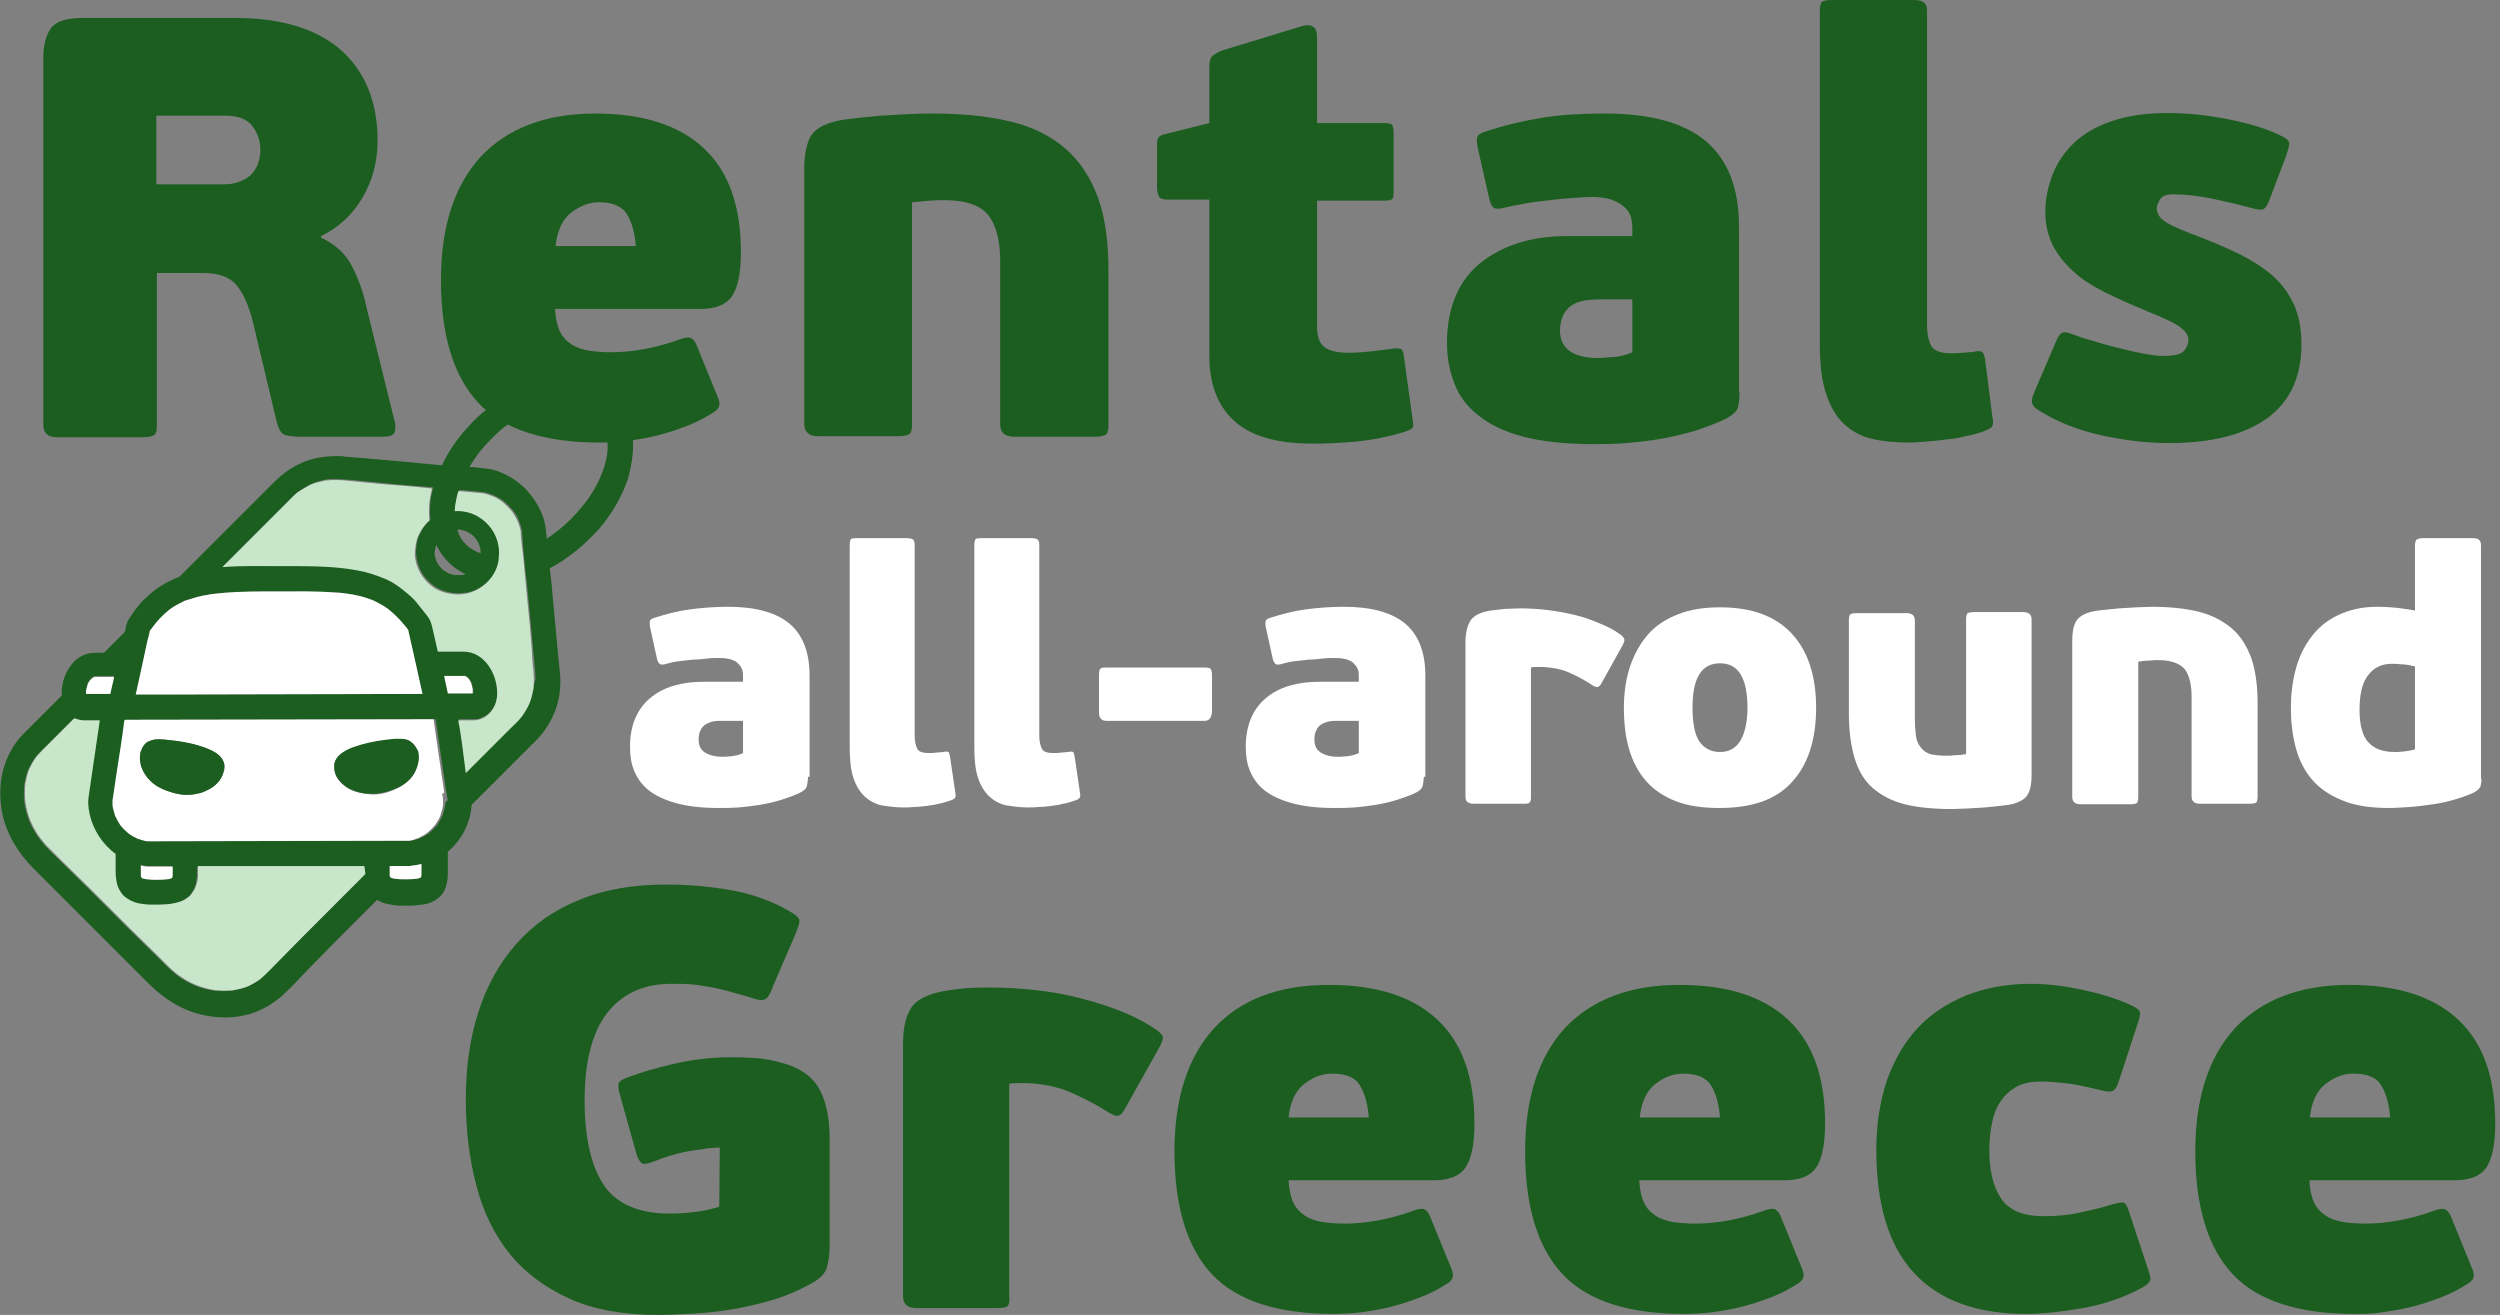 <?xml version="1.0" encoding="utf-8"?>
<!-- Generator: Adobe Illustrator 26.0.1, SVG Export Plug-In . SVG Version: 6.00 Build 0)  -->
<svg version="1.1" id="Layer_1" xmlns="http://www.w3.org/2000/svg" xmlns:xlink="http://www.w3.org/1999/xlink" x="0px" y="0px"
	 viewBox="0 0 473.4 249" style="enable-background:new 0 0 473.4 249;" xml:space="preserve">
<rect x="0" y="0" width="473.4" height="249" fill="#808080" stroke="none"/>
<style type="text/css">
	.st0{fill:#1B5E20;}
	.st1{fill:#FFFFFF;}
	.st2{fill:#FFFFFF;}
	.st3{fill:#C8E6C9;}
</style>
<g>
	<g>
		<path class="st0" d="M74.7,79.7c0.2,0.5,0.2,1.2,0.1,1.9c-0.1,0.7-0.8,1.1-2.2,1.1H57c-1.2,0-2.2-0.1-2.9-0.3
			c-0.8-0.2-1.3-1-1.7-2.5l-4.5-18.9c-0.8-3.2-1.9-5.6-3.2-7.1c-1.3-1.5-3.4-2.2-6.2-2.2h-8.8v28.8c0,0.9-0.1,1.5-0.4,1.8
			c-0.3,0.3-1,0.5-2.3,0.5H10.8c-1.7,0-2.6-0.8-2.6-2.3V10.9c0-2.3,0.5-4.2,1.4-5.5c0.9-1.3,2.9-2,6-2h28.9c8.9,0,15.6,2.1,20.2,6.2
			c4.5,4.1,6.8,9.8,6.8,17c0,4.1-1,7.7-2.9,10.9c-1.9,3.2-4.5,5.6-7.8,7.2V45c2.6,1.2,4.6,3,5.8,5.3c1.2,2.3,2.2,5,2.8,7.9
			L74.7,79.7z M49.3,28.3c0-1.6-0.5-3.1-1.5-4.4c-1-1.4-2.8-2-5.3-2H29.6v13h12.9c1.8,0,3.4-0.5,4.8-1.6
			C48.6,32.1,49.3,30.5,49.3,28.3z"/>
		<path class="st0" d="M112.7,21.5c9.1,0,15.9,2.2,20.6,6.6c4.7,4.4,7,10.9,7,19.7c0,3.9-0.6,6.7-1.7,8.3c-1.1,1.6-3.1,2.4-6,2.4
			h-27.5c0.1,1.7,0.4,3.2,0.9,4.2c0.5,1.1,1.3,1.9,2.2,2.5c0.9,0.6,2.1,1,3.3,1.2c1.3,0.2,2.7,0.3,4.3,0.3c2,0,4-0.2,6.2-0.6
			c2.2-0.4,4.4-1,6.6-1.8c1.1-0.4,1.8-0.5,2.2-0.3c0.4,0.2,0.7,0.5,1,1.1l4.2,10.3c0.3,0.8,0.3,1.3,0.1,1.7
			c-0.2,0.4-0.6,0.8-1.2,1.1c-1.4,0.9-2.9,1.7-4.7,2.4c-1.8,0.7-3.6,1.3-5.5,1.8c-1.9,0.5-3.8,0.8-5.8,1.1c-1.9,0.2-3.7,0.3-5.3,0.3
			c-10.6,0-18.3-2.5-23-7.5c-4.7-5-7.1-12.8-7.1-23.3c0-10,2.5-17.8,7.5-23.3C96.1,24.3,103.3,21.5,112.7,21.5z M113.4,38.3
			c-1.9,0-3.6,0.7-5.3,2c-1.6,1.3-2.6,3.4-2.9,6.3h15.2c-0.2-2.4-0.7-4.4-1.6-5.9C117.8,39,116,38.3,113.4,38.3z"/>
		<path class="st0" d="M178.8,37.9c-0.7,0-1.6,0-2.8,0.1c-1.2,0.1-2.3,0.2-3.3,0.3v42c0,0.9-0.1,1.5-0.4,1.8c-0.3,0.3-1,0.5-2.3,0.5
			h-15.1c-1.7,0-2.6-0.8-2.6-2.3V31.8c0-2.4,0.4-4.4,1.1-5.8c0.8-1.5,2.5-2.5,5.1-3.1c0.8-0.2,1.9-0.3,3.4-0.5
			c1.5-0.2,3.2-0.3,4.9-0.5c1.8-0.1,3.6-0.2,5.4-0.3c1.8-0.1,3.4-0.1,4.6-0.1c5.5,0,10.3,0.5,14.5,1.5c4.2,1,7.6,2.7,10.4,5.1
			c2.8,2.4,4.8,5.5,6.2,9.3c1.4,3.8,2,8.5,2,14v29c0,0.9-0.1,1.5-0.4,1.8c-0.3,0.3-1,0.5-2.3,0.5H192c-1.7,0-2.6-0.8-2.6-2.3V49.5
			c0-3.8-0.7-6.7-2.2-8.7C185.7,38.9,182.9,37.9,178.8,37.9z"/>
		<path class="st0" d="M267.6,80.7c0,0.3-0.5,0.7-1.4,1c-3.2,1-6.3,1.6-9.3,1.9c-3,0.3-5.8,0.4-8.4,0.4c-6.9,0-11.8-1.5-14.9-4.4
			c-3.1-2.9-4.6-7-4.6-12.2V37.8h-7.9c-0.9,0-1.5-0.2-1.7-0.7c-0.2-0.5-0.3-1-0.3-1.6v-8c0-0.8,0.1-1.3,0.3-1.5
			c0.2-0.3,0.7-0.5,1.6-0.7l8-2V12.7c0-1.1,0.2-1.8,0.7-2.2c0.5-0.4,1.1-0.7,1.9-1l15.1-4.6c0.8-0.2,1.5-0.2,2,0.2
			c0.5,0.3,0.7,1,0.7,2v16.2h12.7c1,0,1.5,0.2,1.6,0.5c0.1,0.3,0.2,0.8,0.2,1.6v10.2c0,0.8,0,1.4-0.1,1.8c-0.1,0.4-0.6,0.6-1.7,0.6
			h-12.7v23.9c0,1.9,0.5,3.2,1.5,3.9c1,0.7,2.5,1,4.6,1c1.2,0,2.7-0.1,4.5-0.3c1.8-0.2,3.1-0.4,4-0.5c0.6-0.1,1,0,1.3,0.1
			c0.3,0.2,0.4,0.5,0.5,1.1l1.7,12.3C267.6,79.9,267.6,80.3,267.6,80.7z"/>
		<path class="st0" d="M329.4,74.3c0,1.1-0.1,2-0.3,2.8c-0.2,0.8-1.1,1.6-2.5,2.3c-1.7,0.8-3.6,1.5-5.7,2.2
			c-2.1,0.6-4.2,1.1-6.4,1.5c-2.2,0.4-4.4,0.6-6.6,0.8c-2.2,0.2-4.3,0.2-6.3,0.2c-5.2,0-9.6-0.5-13.1-1.4c-3.5-0.9-6.4-2.3-8.5-4
			c-2.2-1.7-3.7-3.7-4.6-6.1c-0.9-2.3-1.4-4.9-1.4-7.6c0-6.6,2.1-11.7,6.2-15.1c4.2-3.4,9.7-5.2,16.6-5.2h12.3v-1.6
			c0-0.5-0.1-1.1-0.2-1.8c-0.2-0.7-0.5-1.3-1.1-1.9c-0.6-0.6-1.4-1.1-2.4-1.5c-1-0.4-2.4-0.6-4-0.6c-1.1,0-2.3,0.1-3.6,0.2
			s-2.8,0.2-4.3,0.4c-1.5,0.2-3,0.3-4.5,0.6s-2.8,0.5-4,0.8c-1.1,0.3-1.8,0.3-2.2,0c-0.4-0.3-0.6-0.9-0.8-1.7l-2.2-9.7
			c-0.2-1.1-0.2-1.8,0-2.1c0.2-0.3,0.6-0.6,1.2-0.8c3.6-1.2,7.3-2.1,11-2.7c3.7-0.6,7.7-0.8,12-0.8c8.6,0,15,1.8,19.1,5.3
			c4.1,3.5,6.2,8.9,6.2,16.1V74.3z M309.1,56.7h-6.6c-0.8,0-1.6,0.1-2.5,0.2c-0.8,0.2-1.6,0.4-2.2,0.8c-0.7,0.4-1.2,1-1.7,1.8
			c-0.4,0.8-0.7,1.8-0.7,3.1c0,1.8,0.7,3.1,2,4c1.3,0.8,3,1.2,5.2,1.2c0.5,0,1.5-0.1,3-0.2c1.5-0.1,2.6-0.5,3.5-0.9V56.7z"/>
		<path class="st0" d="M377.3,79.1c0.2,0.8,0.1,1.4-0.1,1.7c-0.2,0.3-0.9,0.6-1.9,1c-0.9,0.3-1.9,0.6-3.1,0.8
			c-1.1,0.3-2.3,0.5-3.6,0.6c-1.2,0.2-2.5,0.3-3.7,0.4c-1.2,0.1-2.4,0.2-3.5,0.2c-2.5,0-4.8-0.2-6.9-0.7c-2.1-0.5-3.8-1.4-5.3-2.8
			c-1.5-1.4-2.6-3.3-3.4-5.7c-0.8-2.4-1.2-5.5-1.2-9.4v-63c0-1.2,0.2-1.9,0.7-2c0.5-0.2,1.2-0.2,2.1-0.2h14.8c0.9,0,1.6,0.1,2,0.4
			c0.5,0.3,0.7,0.8,0.7,1.8v59.2c0,1.8,0.3,3.2,0.8,4.1c0.5,0.9,1.8,1.4,3.7,1.4c0.5,0,1.2,0,2.2-0.1c0.9-0.1,1.6-0.1,2.2-0.2
			c0.8-0.2,1.4-0.1,1.6,0.1c0.2,0.2,0.4,0.7,0.5,1.4L377.3,79.1z"/>
		<path class="st0" d="M435.8,65.2c0,6.2-2.2,10.9-6.5,14c-4.3,3.1-10.5,4.7-18.5,4.7c-4.2,0-8.5-0.5-13-1.5
			c-4.5-1-8.5-2.6-11.9-4.8c-0.6-0.4-1-0.8-1.1-1.3c-0.1-0.5,0-1.1,0.4-2l4.1-9.6c0.4-1,0.8-1.5,1.2-1.7c0.5-0.2,1.1,0,2,0.3
			c1,0.4,2.2,0.8,3.7,1.2c1.5,0.5,3,0.9,4.6,1.3c1.6,0.4,3.2,0.8,4.8,1.1c1.5,0.3,2.9,0.5,4,0.5c2.1,0,3.4-0.3,4-1
			c0.5-0.6,0.8-1.3,0.8-2.1c0-0.8-0.5-1.5-1.5-2.3c-1-0.8-3.2-1.8-6.4-3.1c-2.9-1.2-5.6-2.4-8-3.6c-2.4-1.2-4.4-2.5-6-4
			c-1.6-1.5-2.9-3.1-3.8-4.9c-0.9-1.8-1.4-3.9-1.4-6.2c0-2.5,0.5-4.9,1.4-7.2c0.9-2.3,2.3-4.3,4.1-6c1.8-1.7,4.2-3.1,7.2-4.1
			s6.5-1.5,10.5-1.5c3.7,0,7.5,0.4,11.5,1.2s7.3,1.8,9.9,3.1c1.1,0.5,1.6,1,1.6,1.4c0,0.4-0.2,1.2-0.6,2.4l-3.1,8.2
			c-0.4,1.1-0.8,1.7-1.2,1.9c-0.4,0.2-1.2,0.1-2.2-0.2c-2.6-0.7-5.2-1.3-7.6-1.8c-2.5-0.5-4.9-0.8-7.3-0.8c-1.3,0-2.1,0.3-2.5,1
			c-0.4,0.7-0.6,1.2-0.6,1.6c0,1,0.5,1.8,1.5,2.5c1,0.7,2.8,1.5,5.4,2.5c3,1.1,5.8,2.3,8.3,3.5c2.5,1.2,4.7,2.6,6.5,4.1
			c1.8,1.5,3.2,3.4,4.2,5.5C435.3,59.6,435.8,62.2,435.8,65.2z"/>
	</g>
	<g>
		<path class="st0" d="M126.7,229.8c1.7,0,3.4-0.1,4.9-0.3c1.5-0.2,3.1-0.5,4.6-1l0.1-11.2c-0.5,0-1,0-1.6,0.1
			c-0.6,0-1.2,0.1-1.6,0.2c-1.6,0.2-3.1,0.4-4.6,0.8c-1.5,0.4-2.9,0.8-4.3,1.4c-1.2,0.5-2,0.6-2.4,0.6c-0.4-0.1-0.8-0.6-1.2-1.6
			l-3.3-11.8c-0.2-0.6-0.2-1.2-0.2-1.6c0-0.5,0.5-0.9,1.5-1.3c2.6-1,5.7-1.9,9.2-2.7c3.5-0.8,7.1-1.2,10.7-1.2c2,0,3.7,0.1,5.2,0.2
			c1.5,0.2,2.8,0.4,4.1,0.8c3.3,0.8,5.7,2.4,7.1,4.6c1.4,2.3,2.2,5.5,2.2,9.9v20.5c0,1.3-0.2,2.5-0.5,3.7c-0.3,1.2-1.3,2.2-2.9,3.1
			c-2.5,1.4-5.1,2.5-7.9,3.3c-2.8,0.8-5.5,1.4-8.2,1.8c-2.7,0.4-5.1,0.6-7.4,0.7s-4,0.2-5.4,0.2c-6.7,0-12.4-1-17-3.1
			c-4.6-2.1-8.4-4.9-11.3-8.5c-2.9-3.6-5-7.9-6.3-12.9c-1.3-5-2-10.4-2-16.3c0-6.1,0.8-11.7,2.4-16.6c1.6-5,4-9.3,7.2-12.9
			c3.2-3.6,7.1-6.4,11.9-8.3c4.8-2,10.3-2.9,16.5-2.9c4.4,0,8.5,0.4,12.4,1.1c3.9,0.7,7.5,2,10.8,3.9c1.3,0.7,1.9,1.3,2,1.8
			c0,0.5-0.3,1.5-1,3.1l-4,9.3c-0.5,1.4-1,2.3-1.5,2.5c-0.5,0.3-1.4,0.2-2.8-0.3c-1.5-0.5-2.9-0.8-4.1-1.2c-1.2-0.3-2.4-0.6-3.6-0.8
			c-1.2-0.2-2.3-0.4-3.5-0.5c-1.2-0.1-2.4-0.1-3.8-0.1c-5.3,0-9.3,1.9-12.2,5.6c-2.8,3.7-4.2,9.2-4.2,16.4c0,7.1,1.2,12.5,3.7,16.2
			C116.7,227.9,120.9,229.8,126.7,229.8z"/>
		<path class="st0" d="M190.8,247.3c-0.3,0.3-1,0.4-2.3,0.4h-14.9c-1.7,0-2.6-0.7-2.6-2.2v-47.9c0-2.9,0.5-5.1,1.5-6.7
			c1-1.6,3.2-2.7,6.6-3.3c1.4-0.2,2.8-0.4,4.2-0.5c1.4-0.1,3-0.1,4.7-0.1c2.6,0,5.4,0.2,8.2,0.5c2.8,0.3,5.6,0.8,8.3,1.5
			c2.7,0.7,5.3,1.5,7.8,2.5s4.8,2.2,6.8,3.6c0.8,0.6,1.2,1.1,1.1,1.6c-0.1,0.5-0.3,0.9-0.6,1.5l-6.6,11.8c-0.5,0.9-1,1.3-1.5,1.3
			c-0.5,0-1.2-0.4-2.3-1.1c-2.1-1.3-4.3-2.4-6.6-3.4c-2.3-1-4.9-1.5-7.8-1.7c-0.6,0-1.2,0-1.8,0c-0.6,0-1.2,0-1.9,0.1v40.3
			C191.2,246.4,191.1,247,190.8,247.3z"/>
		<path class="st0" d="M251.6,186.5c9.1,0,15.9,2.2,20.6,6.6c4.7,4.4,7,10.9,7,19.7c0,3.9-0.6,6.7-1.7,8.3c-1.1,1.6-3.1,2.4-6,2.4
			H244c0.1,1.7,0.4,3.2,0.9,4.2c0.5,1.1,1.3,1.9,2.2,2.5c0.9,0.6,2.1,1,3.3,1.2c1.3,0.2,2.7,0.3,4.3,0.3c2,0,4-0.2,6.2-0.6
			c2.2-0.4,4.4-1,6.6-1.8c1.1-0.4,1.8-0.5,2.2-0.3c0.4,0.2,0.7,0.5,1,1.1l4.2,10.3c0.3,0.8,0.3,1.3,0.1,1.7
			c-0.2,0.4-0.6,0.8-1.2,1.1c-1.4,0.9-2.9,1.7-4.7,2.4c-1.8,0.7-3.6,1.3-5.5,1.8c-1.9,0.5-3.8,0.8-5.8,1.1c-1.9,0.2-3.7,0.3-5.3,0.3
			c-10.6,0-18.3-2.5-23-7.5c-4.7-5-7.1-12.8-7.1-23.3c0-10,2.5-17.8,7.5-23.3C234.9,189.3,242.1,186.5,251.6,186.5z M252.2,203.3
			c-1.9,0-3.6,0.7-5.3,2c-1.6,1.3-2.6,3.4-2.9,6.3h15.2c-0.2-2.4-0.7-4.4-1.6-5.9C256.7,204,254.9,203.3,252.2,203.3z"/>
		<path class="st0" d="M318,186.5c9.1,0,15.9,2.2,20.6,6.6c4.7,4.4,7,10.9,7,19.7c0,3.9-0.6,6.7-1.7,8.3s-3.1,2.4-6,2.4h-27.5
			c0.1,1.7,0.4,3.2,0.9,4.2c0.5,1.1,1.3,1.9,2.2,2.5c0.9,0.6,2.1,1,3.3,1.2c1.3,0.2,2.7,0.3,4.3,0.3c2,0,4-0.2,6.2-0.6
			c2.2-0.4,4.4-1,6.6-1.8c1.1-0.4,1.8-0.5,2.2-0.3c0.4,0.2,0.7,0.5,1,1.1l4.2,10.3c0.3,0.8,0.3,1.3,0.1,1.7
			c-0.2,0.4-0.6,0.8-1.2,1.1c-1.4,0.9-2.9,1.7-4.7,2.4c-1.8,0.7-3.6,1.3-5.5,1.8c-1.9,0.5-3.8,0.8-5.8,1.1c-1.9,0.2-3.7,0.3-5.3,0.3
			c-10.6,0-18.3-2.5-23-7.5c-4.7-5-7.1-12.8-7.1-23.3c0-10,2.5-17.8,7.5-23.3C301.4,189.3,308.6,186.5,318,186.5z M318.7,203.3
			c-1.9,0-3.6,0.7-5.3,2c-1.6,1.3-2.6,3.4-2.9,6.3h15.2c-0.2-2.4-0.7-4.4-1.6-5.9C323.1,204,321.3,203.3,318.7,203.3z"/>
		<path class="st0" d="M387.1,230.3c2.3,0,4.6-0.2,6.8-0.7c2.2-0.5,4.2-0.9,5.9-1.5c1.1-0.3,1.8-0.4,2.2-0.4c0.4,0,0.8,0.6,1.1,1.6
			l3.6,10.9c0.3,0.8,0.5,1.5,0.5,2c0,0.5-0.5,1-1.5,1.6c-3.5,1.9-7.3,3.2-11.3,3.9c-4,0.7-7.6,1.1-10.8,1.1
			c-9.4,0-16.4-2.6-21.2-7.8c-4.8-5.2-7.1-13-7.1-23.3c0-4.8,0.7-9.2,2-13.1c1.4-3.9,3.3-7.2,5.8-9.9c2.5-2.7,5.6-4.7,9.2-6.2
			c3.6-1.4,7.6-2.2,12.2-2.2c3.2,0,6.4,0.4,9.7,1.1c3.3,0.7,6.3,1.6,8.8,2.7c1.4,0.6,2.1,1.1,2.2,1.5c0.1,0.4,0,1.1-0.4,2.2
			l-3.7,11.3c-0.4,1.1-0.9,1.6-1.6,1.6s-1.6-0.2-2.7-0.5c-2.1-0.5-4-0.9-5.8-1.1s-3.3-0.3-4.6-0.3c-1.8,0-3.3,0.3-4.6,1
			c-1.2,0.7-2.2,1.6-3,2.8c-0.8,1.2-1.3,2.5-1.6,4.1c-0.3,1.5-0.5,3.2-0.5,5c0,3.9,0.7,7,2.2,9.2
			C380.4,229.2,383.1,230.3,387.1,230.3z"/>
		<path class="st0" d="M444.9,186.5c9.1,0,15.9,2.2,20.6,6.6c4.7,4.4,7,10.9,7,19.7c0,3.9-0.6,6.7-1.7,8.3c-1.1,1.6-3.1,2.4-6,2.4
			h-27.5c0.1,1.7,0.4,3.2,0.9,4.2c0.5,1.1,1.3,1.9,2.2,2.5c0.9,0.6,2.1,1,3.3,1.2c1.3,0.2,2.7,0.3,4.3,0.3c2,0,4-0.2,6.2-0.6
			c2.2-0.4,4.4-1,6.6-1.8c1.1-0.4,1.8-0.5,2.2-0.3c0.4,0.2,0.7,0.5,1,1.1l4.2,10.3c0.3,0.8,0.3,1.3,0.1,1.7
			c-0.2,0.4-0.6,0.8-1.2,1.1c-1.4,0.9-2.9,1.7-4.7,2.4c-1.8,0.7-3.6,1.3-5.5,1.8s-3.9,0.8-5.8,1.1s-3.7,0.3-5.3,0.3
			c-10.6,0-18.3-2.5-23-7.5c-4.7-5-7.1-12.8-7.1-23.3c0-10,2.5-17.8,7.5-23.3C428.3,189.3,435.5,186.5,444.9,186.5z M445.6,203.3
			c-1.9,0-3.6,0.7-5.3,2c-1.6,1.3-2.6,3.4-2.9,6.3h15.2c-0.2-2.4-0.7-4.4-1.6-5.9C450.1,204,448.3,203.3,445.6,203.3z"/>
	</g>
	<g>
		<path class="st1" d="M153,147.1c0,0.6-0.1,1.2-0.2,1.7c-0.1,0.5-0.6,1-1.5,1.4c-1.1,0.5-2.2,0.9-3.5,1.3c-1.3,0.4-2.6,0.7-3.9,0.9
			c-1.3,0.2-2.7,0.4-4,0.5c-1.4,0.1-2.6,0.1-3.8,0.1c-3.2,0-5.8-0.3-8-0.9c-2.2-0.6-3.9-1.4-5.2-2.4c-1.3-1-2.2-2.3-2.8-3.7
			c-0.6-1.4-0.8-3-0.8-4.6c0-4,1.3-7.1,3.8-9.2c2.5-2.1,5.9-3.1,10.1-3.1h7.5v-1c0-0.3,0-0.7-0.1-1.1c-0.1-0.4-0.3-0.8-0.7-1.2
			c-0.3-0.4-0.8-0.7-1.4-0.9c-0.6-0.2-1.4-0.3-2.4-0.3c-0.6,0-1.4,0-2.2,0.1c-0.8,0.1-1.7,0.2-2.6,0.2c-0.9,0.1-1.8,0.2-2.7,0.3
			c-0.9,0.1-1.7,0.3-2.4,0.5c-0.6,0.2-1.1,0.2-1.3,0c-0.2-0.2-0.4-0.5-0.5-1l-1.3-5.9c-0.1-0.6-0.1-1.1,0-1.3
			c0.1-0.2,0.4-0.4,0.8-0.5c2.2-0.7,4.4-1.3,6.7-1.6c2.3-0.3,4.7-0.5,7.3-0.5c5.2,0,9.1,1.1,11.6,3.2c2.5,2.1,3.8,5.4,3.8,9.8V147.1
			z M140.6,136.5h-4c-0.5,0-1,0-1.5,0.1c-0.5,0.1-1,0.3-1.4,0.5c-0.4,0.3-0.8,0.6-1,1.1c-0.3,0.5-0.4,1.1-0.4,1.9
			c0,1.1,0.4,1.9,1.2,2.4c0.8,0.5,1.9,0.8,3.2,0.8c0.3,0,0.9,0,1.8-0.1c0.9-0.1,1.6-0.3,2.2-0.6V136.5z"/>
		<path class="st1" d="M180.9,150.1c0.1,0.5,0.1,0.9-0.1,1c-0.1,0.2-0.5,0.4-1.2,0.6c-0.6,0.2-1.2,0.4-1.9,0.5
			c-0.7,0.2-1.4,0.3-2.2,0.4c-0.8,0.1-1.5,0.2-2.3,0.2c-0.8,0.1-1.5,0.1-2.1,0.1c-1.5,0-2.9-0.2-4.2-0.4c-1.3-0.3-2.3-0.9-3.2-1.7
			c-0.9-0.9-1.6-2-2.1-3.5c-0.5-1.5-0.7-3.4-0.7-5.7v-38.4c0-0.7,0.1-1.1,0.4-1.2c0.3-0.1,0.7-0.1,1.3-0.1h9c0.6,0,1,0.1,1.2,0.2
			c0.3,0.2,0.4,0.5,0.4,1.1v36.1c0,1.1,0.2,1.9,0.5,2.5c0.3,0.6,1.1,0.8,2.3,0.8c0.3,0,0.8,0,1.3-0.1c0.6,0,1-0.1,1.3-0.1
			c0.5-0.1,0.8-0.1,1,0c0.1,0.1,0.2,0.4,0.3,0.9L180.9,150.1z"/>
		<path class="st1" d="M204.5,150.1c0.1,0.5,0.1,0.9-0.1,1c-0.1,0.2-0.5,0.4-1.2,0.6c-0.6,0.2-1.2,0.4-1.9,0.5
			c-0.7,0.2-1.4,0.3-2.2,0.4c-0.8,0.1-1.5,0.2-2.3,0.2c-0.8,0.1-1.5,0.1-2.1,0.1c-1.5,0-2.9-0.2-4.2-0.4c-1.3-0.3-2.3-0.9-3.2-1.7
			c-0.9-0.9-1.6-2-2.1-3.5c-0.5-1.5-0.7-3.4-0.7-5.7v-38.4c0-0.7,0.1-1.1,0.4-1.2c0.3-0.1,0.7-0.1,1.3-0.1h9c0.6,0,1,0.1,1.2,0.2
			c0.3,0.2,0.4,0.5,0.4,1.1v36.1c0,1.1,0.2,1.9,0.5,2.5s1.1,0.8,2.3,0.8c0.3,0,0.8,0,1.3-0.1c0.6,0,1-0.1,1.3-0.1
			c0.5-0.1,0.8-0.1,1,0c0.1,0.1,0.2,0.4,0.3,0.9L204.5,150.1z"/>
		<path class="st1" d="M228.1,136.5h-18.6c-0.9,0-1.4-0.5-1.4-1.6V128c0-0.8,0.1-1.3,0.3-1.4c0.2-0.2,0.6-0.2,1.1-0.2h18.6
			c0.6,0,0.9,0.1,1.1,0.2c0.2,0.2,0.3,0.6,0.3,1.4v6.8C229.4,135.9,229,136.5,228.1,136.5z"/>
		<path class="st1" d="M269.6,147.1c0,0.6-0.1,1.2-0.2,1.7c-0.1,0.5-0.6,1-1.5,1.4c-1.1,0.5-2.2,0.9-3.5,1.3
			c-1.3,0.4-2.6,0.7-3.9,0.9c-1.3,0.2-2.7,0.4-4,0.5c-1.4,0.1-2.6,0.1-3.8,0.1c-3.2,0-5.8-0.3-8-0.9c-2.2-0.6-3.9-1.4-5.2-2.4
			c-1.3-1-2.2-2.3-2.8-3.7c-0.6-1.4-0.8-3-0.8-4.6c0-4,1.3-7.1,3.8-9.2c2.5-2.1,5.9-3.1,10.1-3.1h7.5v-1c0-0.3,0-0.7-0.1-1.1
			c-0.1-0.4-0.3-0.8-0.7-1.2c-0.3-0.4-0.8-0.7-1.4-0.9c-0.6-0.2-1.4-0.3-2.4-0.3c-0.6,0-1.4,0-2.2,0.1c-0.8,0.1-1.7,0.2-2.6,0.2
			c-0.9,0.1-1.8,0.2-2.7,0.3c-0.9,0.1-1.7,0.3-2.4,0.5c-0.6,0.2-1.1,0.2-1.3,0c-0.2-0.2-0.4-0.5-0.5-1l-1.3-5.9
			c-0.1-0.6-0.1-1.1,0-1.3c0.1-0.2,0.4-0.4,0.8-0.5c2.2-0.7,4.4-1.3,6.7-1.6c2.3-0.3,4.7-0.5,7.3-0.5c5.2,0,9.1,1.1,11.6,3.2
			c2.5,2.1,3.8,5.4,3.8,9.8V147.1z M257.2,136.5h-4c-0.5,0-1,0-1.5,0.1c-0.5,0.1-1,0.3-1.4,0.5c-0.4,0.3-0.8,0.6-1,1.1
			c-0.3,0.5-0.4,1.1-0.4,1.9c0,1.1,0.4,1.9,1.2,2.4c0.8,0.5,1.9,0.8,3.2,0.8c0.3,0,0.9,0,1.8-0.1c0.9-0.1,1.6-0.3,2.2-0.6V136.5z"/>
		<path class="st1" d="M289.6,152c-0.2,0.2-0.6,0.2-1.4,0.2h-9.1c-1.1,0-1.6-0.4-1.6-1.3v-29.2c0-1.7,0.3-3.1,0.9-4.1
			c0.6-1,1.9-1.7,4-2c0.9-0.1,1.7-0.2,2.6-0.3c0.9,0,1.8-0.1,2.9-0.1c1.6,0,3.3,0.1,5,0.3c1.7,0.2,3.4,0.5,5.1,0.9
			c1.7,0.4,3.2,0.9,4.8,1.6c1.5,0.6,2.9,1.3,4.1,2.2c0.5,0.4,0.7,0.7,0.7,1c0,0.3-0.2,0.6-0.3,0.9l-4,7.2c-0.3,0.6-0.6,0.8-0.9,0.8
			c-0.3,0-0.7-0.2-1.4-0.7c-1.3-0.8-2.6-1.5-4-2.1c-1.4-0.6-3-0.9-4.8-1c-0.4,0-0.7,0-1.1,0c-0.4,0-0.8,0-1.2,0.1v24.6
			C289.9,151.5,289.8,151.9,289.6,152z"/>
		<path class="st1" d="M343.9,134c0,6-1.5,10.7-4.5,14c-3,3.4-7.6,5-13.8,5c-3.3,0-6-0.4-8.3-1.3c-2.3-0.9-4.2-2.2-5.6-3.8
			c-1.4-1.6-2.5-3.6-3.2-6c-0.7-2.3-1-5-1-7.9c0-2.9,0.4-5.5,1.2-7.9c0.8-2.3,1.9-4.3,3.4-6c1.5-1.7,3.4-2.9,5.7-3.8
			s4.9-1.3,7.9-1.3c6.1,0,10.6,1.7,13.7,5.1C342.4,123.4,343.9,128.1,343.9,134z M330.9,134.1c0-5.7-1.7-8.5-5.2-8.5
			s-5.2,2.8-5.2,8.3c0,3,0.4,5.2,1.3,6.5c0.9,1.3,2.2,2,3.9,2c1.7,0,3-0.7,3.9-2.2C330.4,138.8,330.9,136.7,330.9,134.1z"/>
		<path class="st1" d="M368.6,143.1c0.4,0,1,0,1.7-0.1c0.7,0,1.4-0.1,2-0.2v-25.5c0-0.6,0.1-0.9,0.2-1.1c0.2-0.2,0.6-0.3,1.4-0.3
			h9.2c1.1,0,1.6,0.5,1.6,1.4v29.5c0,1.5-0.2,2.7-0.7,3.6c-0.5,0.9-1.5,1.5-3.1,1.9c-0.5,0.1-1.2,0.2-2.1,0.3
			c-0.9,0.1-1.9,0.2-3,0.3c-1.1,0.1-2.2,0.1-3.3,0.2c-1.1,0-2,0.1-2.8,0.1c-3.5,0-6.6-0.3-9-0.9s-4.5-1.7-6.1-3.1
			c-1.6-1.4-2.7-3.3-3.4-5.6c-0.7-2.3-1.1-5.2-1.1-8.6v-17.5c0-0.6,0.1-0.9,0.2-1.1c0.2-0.2,0.6-0.3,1.4-0.3h9.3
			c1.1,0,1.6,0.5,1.6,1.4v18.7c0,1.2,0.1,2.2,0.2,3.1c0.1,0.9,0.4,1.6,0.9,2.2c0.4,0.6,1,1,1.8,1.3
			C366.4,143,367.4,143.1,368.6,143.1z"/>
		<path class="st1" d="M408.6,125c-0.4,0-1,0-1.7,0.1c-0.7,0-1.4,0.1-2,0.2v25.6c0,0.6-0.1,0.9-0.2,1.1c-0.2,0.2-0.6,0.3-1.4,0.3
			H394c-1.1,0-1.6-0.5-1.6-1.4v-29.6c0-1.5,0.2-2.7,0.7-3.6c0.5-0.9,1.5-1.5,3.1-1.9c0.5-0.1,1.1-0.2,2.1-0.3c0.9-0.1,1.9-0.2,3-0.3
			c1.1-0.1,2.2-0.1,3.3-0.2c1.1,0,2-0.1,2.8-0.1c3.4,0,6.3,0.3,8.8,0.9c2.5,0.6,4.6,1.7,6.3,3.1c1.7,1.4,2.9,3.3,3.8,5.7
			c0.8,2.3,1.2,5.2,1.2,8.5v17.7c0,0.6-0.1,0.9-0.2,1.1c-0.2,0.2-0.6,0.3-1.4,0.3h-9.3c-1.1,0-1.6-0.5-1.6-1.4V132
			c0-2.3-0.4-4.1-1.3-5.3C412.7,125.6,411.1,125,408.6,125z"/>
		<path class="st1" d="M469.9,147.5c0,0.6-0.1,1-0.2,1.4c-0.1,0.4-0.6,0.8-1.3,1.2c-1.1,0.5-2.2,0.9-3.6,1.3
			c-1.3,0.4-2.7,0.7-4.1,0.9c-1.4,0.2-2.9,0.4-4.3,0.5c-1.4,0.1-2.8,0.2-4.1,0.2c-3.6,0-6.6-0.5-8.9-1.5c-2.4-1-4.3-2.3-5.7-4
			c-1.4-1.7-2.4-3.7-3-6c-0.6-2.3-0.9-4.8-0.9-7.4c0-2.6,0.3-5,0.9-7.3c0.6-2.3,1.6-4.4,2.9-6.1c1.3-1.8,3-3.2,5.1-4.2
			c2.1-1,4.5-1.6,7.4-1.6c1.5,0,2.8,0.1,3.8,0.2c1,0.1,2.1,0.3,3.4,0.5v-12.2c0-0.6,0.1-1,0.3-1.2c0.2-0.2,0.7-0.3,1.4-0.3h9.1
			c0.6,0,1.1,0.1,1.3,0.3c0.3,0.2,0.4,0.6,0.4,1.2V147.5z M446.8,134.4c0,3,0.6,5.1,1.8,6.3c1.2,1.2,2.8,1.7,4.9,1.7
			c0.4,0,0.9,0,1.7-0.1c0.8-0.1,1.5-0.2,2.1-0.4v-15.7c-0.8-0.2-1.7-0.4-2.5-0.4c-0.8-0.1-1.4-0.1-1.9-0.1c-1.9,0-3.4,0.7-4.5,2.2
			C447.3,129.3,446.8,131.5,446.8,134.4z"/>
	</g>
	<g>
		<path class="st0" d="M119.6,81.1c-0.3-1.4-0.8-2.8-1.5-3.9c-0.8-1.4-1.9-2.5-3.2-3.4c-1.1-0.8-2.4-1.4-3.8-1.8
			c-1.4-0.4-3-0.5-4.4-0.5c-3.4,0.1-6.7,1.2-9.7,2.8c-1.7,0.9-3.2,1.9-4.7,3.1c-1.4,1.1-2.7,2.3-3.9,3.7c-1.9,2.1-3.5,4.4-4.7,7
			C83,88,82.2,88,81.5,87.9c-2.1-0.2-4.3-0.4-6.4-0.6c-1.9-0.2-3.8-0.3-5.7-0.5l-3.7-0.3c-0.2,0-0.4,0-0.7-0.1
			c-1.7-0.1-3.3,0-4.9,0.3c-3,0.6-5.8,2.2-8,4.4L48.2,95l-2.6,2.6L44,99.2l-10,10c-1.6,0.6-3.1,1.4-4.5,2.4c-0.8,0.6-1.6,1.3-2.3,2
			c-0.8,0.8-1.5,1.7-2.1,2.6c-0.4,0.6-0.9,1.2-1.1,1.9c-0.1,0.3-0.1,0.5-0.2,0.8c0,0.3-0.1,0.5-0.2,0.8l-3.9,3.9h-1.6
			c-1.1,0-2.2,0.3-3.1,0.9c-0.8,0.5-1.3,1.1-1.8,1.8c-0.4,0.6-0.8,1.3-1,2c-0.3,0.7-0.4,1.5-0.5,2.3c0,0.4,0,0.7,0,1.1l-7.2,7.2
			c-1.9,1.9-3.2,4.3-3.9,6.9c-0.7,2.6-0.7,5.4-0.2,8.1c0.8,4,3,7.6,5.9,10.5l4.1,4.1l6.9,6.9l6.9,6.9l4.1,4.1
			c2.9,2.9,6.5,5.1,10.6,5.9c2.7,0.5,5.4,0.5,8.1-0.2c2.5-0.7,4.9-2.1,6.8-3.9c1.6-1.5,3.1-3.1,4.6-4.7l6-6.1l7-7l0.4,0.2
			c0.5,0.3,1.1,0.5,1.7,0.6c1.2,0.3,2.5,0.3,3.8,0.3c0.6,0,1.2,0,1.7-0.1c0.7-0.1,1.3-0.1,2-0.3c1.3-0.4,2.5-1.2,3.1-2.4
			c0.5-1,0.7-2.1,0.7-3.3v-4.1c1-0.9,1.9-1.9,2.6-3c1.1-1.8,1.8-3.8,1.9-5.9l7.9-7.9l3.4-3.4c0.4-0.4,0.9-0.9,1.3-1.3
			c1.4-1.5,2.4-3.2,3.2-5.1c0.9-2.4,1.2-5,0.9-7.5c-0.1-1-0.2-2-0.3-3l-0.5-5.4c-0.2-2.1-0.4-4.3-0.6-6.4c-0.1-1.6-0.3-3.2-0.5-4.8
			c1.8-0.9,3.5-2.1,5.1-3.4c1.5-1.2,2.9-2.6,4.2-4c2.4-2.8,4.3-6,5.5-9.5C119.8,87.4,120.2,84.2,119.6,81.1L119.6,81.1z M82.4,104.1
			c0-0.3,0.1-0.6,0.2-0.9l0.4,0.7c0.8,1.5,2,2.8,3.4,3.8c0.6,0.4,1.2,0.8,1.8,1c-0.3,0.1-0.6,0.2-0.9,0.2c-0.4,0-0.8,0-1.2,0
			c-0.4-0.1-0.8-0.2-1.1-0.3c-0.3-0.2-0.7-0.4-1-0.6s-0.5-0.5-0.8-0.8c-0.2-0.3-0.4-0.6-0.6-1c-0.1-0.4-0.2-0.7-0.3-1.1
			C82.3,104.9,82.3,104.5,82.4,104.1L82.4,104.1z M86.6,100.3c0.2,0,0.4,0,0.6,0c0.4,0.1,0.8,0.2,1.1,0.3c0.3,0.2,0.7,0.4,1,0.6
			s0.5,0.5,0.8,0.8c0.2,0.3,0.4,0.6,0.6,1c0.1,0.4,0.2,0.7,0.3,1.1c0,0.2,0,0.4,0,0.6v0.1c-0.2-0.1-0.3-0.2-0.5-0.2l0,0
			c-0.6-0.3-1.1-0.6-1.6-0.9c-0.4-0.4-0.8-0.7-1.2-1.2s-0.7-1-0.9-1.6C86.7,100.7,86.7,100.5,86.6,100.3L86.6,100.3z M26.2,129.3
			l1.6-7.4L28,121c0.1-0.5,0.2-1.1,0.4-1.6c0.2-0.3,0.4-0.6,0.7-0.9c0.9-1.1,1.9-2.1,2.9-3c0.9-0.7,1.9-1.2,2.9-1.7
			c0.5-0.2,1.1-0.4,1.6-0.5c1.2-0.4,2.4-0.6,3.6-0.8c3.2-0.4,6.4-0.4,9.5-0.5h3.3c3.5,0,7,0,10.5,0.2c0.7,0,1.5,0.1,2.2,0.2
			c1.7,0.3,3.5,0.7,5.1,1.3c1,0.5,2,1,2.9,1.7c1.1,0.9,2.1,1.9,3,3c0.2,0.3,0.4,0.6,0.7,0.9c0.4,1.6,0.7,3.2,1.1,4.9
			c0.5,2.4,1.1,4.8,1.6,7.2l-54.3,0.1C25.9,130.7,26.1,130,26.2,129.3L26.2,129.3z M16.3,130.6c0.1-0.4,0.2-0.8,0.3-1.2
			c0.1-0.2,0.3-0.5,0.4-0.7l0.4-0.4c0.1,0,0.2-0.1,0.3-0.2l0.2-0.1c0.5,0,1.1,0,1.6,0h2.1l0,0c-0.2,1.1-0.5,2.1-0.7,3.2h-4.6
			c0,0,0,0,0-0.1C16.2,131.1,16.3,130.8,16.3,130.6z M61.2,173.4l-4.1,4.1l-6,6.1c-0.6,0.6-1.3,1.3-2,1.9c-0.7,0.5-1.4,0.9-2.2,1.3
			c-0.9,0.4-1.9,0.6-2.9,0.8c-1.1,0.1-2.3,0.1-3.4,0c-1.3-0.2-2.5-0.5-3.7-1s-2.4-1.2-3.5-2c-1.2-1-2.3-2.1-3.5-3.3l-5.6-5.5l-7-7
			l-5.9-5.8c-0.9-0.9-1.9-1.8-2.8-2.8c-0.4-0.4-0.7-0.8-1-1.2c-0.8-1.1-1.5-2.2-2-3.4s-0.8-2.4-1-3.7c-0.1-1.1-0.1-2.3,0-3.4
			c0.2-1,0.4-2,0.8-2.9c0.4-0.8,0.8-1.5,1.3-2.2c0.3-0.4,0.6-0.7,0.9-1l6.3-6.3c0.5,0.3,1.1,0.4,1.8,0.4h3c-0.2,1.1-0.3,2.2-0.5,3.4
			c-0.5,3.2-0.9,6.4-1.4,9.6c-0.1,0.9-0.4,1.8-0.3,2.6c0.1,3.1,1.4,6,3.5,8.2c0.5,0.5,1.1,1.1,1.7,1.5v3.3c0,0.9,0,1.7,0.3,2.5
			c0.2,0.8,0.6,1.4,1.1,2c0.2,0.3,0.6,0.5,0.9,0.7c0.2,0.1,0.3,0.2,0.5,0.3c0.6,0.3,1.2,0.5,1.8,0.6c0.7,0.1,1.4,0.2,2.1,0.2
			c1.1,0,2.3,0,3.4-0.1c0.7-0.1,1.3-0.2,1.9-0.4c0.8-0.3,1.4-0.6,2-1.1c0.3-0.2,0.5-0.6,0.7-0.9c0.1-0.2,0.2-0.3,0.3-0.5
			c0.2-0.4,0.3-0.7,0.4-1.1c0.1-0.4,0.1-0.9,0.2-1.3c0-0.6,0-1.2,0-1.8v-0.1h31.5v1.6L61.2,173.4L61.2,173.4z M26.6,164.3v-0.5
			c0.4,0.1,0.9,0.1,1.3,0.2c0.5,0,1,0,1.5,0h3.2c0,0.6,0,1.2,0,1.8c0,0.1,0,0.2-0.1,0.3l0,0c0,0-0.1,0-0.1,0.1
			c-0.2,0.1-0.5,0.1-0.8,0.2c-0.7,0.1-1.3,0.1-2,0.1s-1.3,0-2-0.1c-0.3,0-0.5-0.1-0.8-0.2c0,0-0.1,0-0.1-0.1l0,0
			c0-0.1-0.1-0.2-0.1-0.3C26.6,165.4,26.6,164.8,26.6,164.3z M79.8,165.1c0,0.2,0,0.5,0,0.7c0,0.1,0,0.2-0.1,0.3l0,0
			c0,0-0.1,0-0.1,0.1c-0.2,0.1-0.5,0.1-0.8,0.2c-0.7,0.1-1.3,0.1-2,0.1c-0.6,0-1.3,0-1.9-0.1h-0.1c-0.3,0-0.5-0.1-0.8-0.2
			c0,0-0.1,0-0.1-0.1l0,0c0-0.1-0.1-0.2-0.1-0.3c0-0.6,0-1.2,0-1.8H77c0.1,0,0.3,0,0.4,0c0.8,0,1.6-0.1,2.4-0.4
			C79.8,164.1,79.8,164.6,79.8,165.1z M84.3,152.4c-0.1,0.7-0.3,1.3-0.5,2c-0.3,0.6-0.6,1.2-1,1.8c-0.4,0.5-0.9,1-1.5,1.5
			c-0.5,0.4-1.1,0.7-1.7,1c-0.6,0.2-1.2,0.4-1.7,0.5c-0.3,0-0.5,0-0.8,0L29,159.3c-0.3,0-0.6,0-0.9,0c-0.6-0.1-1.2-0.3-1.7-0.5
			c-0.6-0.3-1.2-0.6-1.7-1s-1-0.9-1.5-1.5c-0.4-0.6-0.8-1.2-1-1.8s-0.4-1.3-0.5-2c0-0.3,0-0.6,0-0.9c0.3-1.8,0.5-3.6,0.8-5.4
			c0.4-3.2,0.9-6.3,1.4-9.5l0.1-0.4l58.5-0.1c0.2,1.4,0.4,2.8,0.6,4.2c0.5,3.2,0.9,6.3,1.4,9.5l0.1,0.4c0,0.4,0.1,0.8,0.2,1.2
			C84.4,151.8,84.3,152.1,84.3,152.4z M84.9,131.3l-0.7-3.3H88c0.1,0,0.1,0,0.2,0c0.1,0,0.2,0.1,0.3,0.2l0.4,0.4
			c0.1,0.2,0.3,0.4,0.4,0.7c0.1,0.4,0.2,0.8,0.3,1.2c0,0.2,0,0.5,0,0.7v0.1c-0.4,0-0.8,0-1.2,0h-2.9C85.2,131.3,85,131.3,84.9,131.3
			L84.9,131.3z M101.1,130.2c-0.2,1-0.4,1.9-0.8,2.9c-0.4,0.9-0.8,1.6-1.4,2.4c-0.6,0.7-1.3,1.4-2,2.1l-2.7,2.7l-0.7,0.7l-5.2,5.2
			l-0.2-1.6c-0.4-2.4-0.7-4.8-1-7.2c0-0.4-0.1-0.8-0.2-1.2h2.9c0.4,0,0.8,0,1.2-0.2c1-0.4,1.8-1,2.4-1.9c1-1.5,0.9-3.4,0.6-5.1
			c-0.3-1.4-1-2.8-2-3.9c-1.1-1.1-2.5-1.8-4.1-1.9c-0.4,0-0.8,0-1.2,0h-3.6c-0.3-1.3-0.6-2.7-0.9-4c-0.1-0.4-0.2-0.8-0.3-1.2
			c-0.1-0.4-0.1-0.7-0.4-1c-0.6-0.9-1.3-1.9-2.1-2.7c-0.6-0.7-1.2-1.3-1.8-1.9c-1.3-1.2-2.9-2.2-4.5-3c-1.7-0.8-3.4-1.3-5.3-1.6
			C63.4,107,59,107,54.6,107h-1.7c-3.5,0-7.1,0-10.6,0.2l5-5l2.9-2.9l4.5-4.5c0.6-0.6,1.2-1.2,1.9-1.8c0.8-0.5,1.5-1,2.4-1.4
			s1.8-0.6,2.8-0.8c1.6-0.2,3.2,0,4.9,0.1c2.1,0.2,4.1,0.4,6.2,0.6c2.7,0.3,5.4,0.5,8.1,0.7c0.3,0,0.7,0.1,1,0.1
			c-0.2,0.9-0.4,1.8-0.5,2.7c-0.1,1.1-0.1,2.3,0,3.4c-0.3,0.3-0.5,0.5-0.8,0.8c-0.6,0.7-1,1.5-1.4,2.3c-0.3,0.8-0.4,1.5-0.5,2.4
			c-0.1,1.6,0.3,3.2,1.1,4.6c0.8,1.3,2,2.4,3.4,3.1c0.9,0.4,1.7,0.6,2.7,0.7c0.8,0.1,1.7,0,2.5-0.1c1.5-0.3,3-1.1,4-2.2
			c1.1-1.1,1.9-2.6,2.1-4.1c0.1-0.5,0.1-0.9,0.1-1.4c0-1.6-0.5-3.2-1.4-4.5c-1-1.4-2.3-2.4-3.9-3c-1-0.4-2.1-0.5-3.1-0.4
			c0-0.4,0-0.8,0.1-1.2c0.1-0.9,0.3-1.7,0.6-2.6c0.4,0,0.9,0.1,1.4,0.1c1.1,0.1,2.1,0.2,3.2,0.3c0.6,0.1,1.1,0.3,1.7,0.5
			c0.7,0.3,1.4,0.7,2.1,1.2c0.6,0.5,1.2,1.1,1.7,1.7s0.9,1.3,1.2,2.1c0.2,0.5,0.4,1.1,0.5,1.7c0.1,0.8,0.2,1.7,0.2,2.5
			c0.2,2.3,0.4,4.6,0.7,6.9c0.3,2.7,0.5,5.5,0.8,8.2c0.2,2.2,0.4,4.4,0.6,6.6c0.1,1.3,0.3,2.7,0.3,4
			C101.2,129.3,101.1,129.7,101.1,130.2L101.1,130.2z M115,85.8c-0.2,1.6-0.7,3.1-1.3,4.5c-0.8,1.9-1.9,3.7-3.2,5.3
			c-1.5,1.9-3.1,3.5-5,5c-0.7,0.5-1.3,1-2,1.4c0-0.1,0-0.3,0-0.4c-0.1-1.1-0.2-2.1-0.5-3.2c-1.1-3.5-3.6-6.6-6.8-8.3
			c-1.3-0.7-2.8-1.3-4.4-1.4c-0.2,0-0.5,0-0.7-0.1l-2.2-0.2c0.5-0.9,1.2-1.8,1.8-2.7c1.5-1.8,3.1-3.5,5-5c1.7-1.3,3.4-2.3,5.3-3.2
			c1.5-0.6,3-1,4.5-1.3c1.1-0.1,2.1-0.1,3.2,0c0.7,0.1,1.4,0.3,2.1,0.5c0.6,0.3,1.1,0.6,1.6,0.9c0.4,0.4,0.8,0.7,1.1,1.1
			c0.4,0.5,0.7,1,0.9,1.6c0.3,0.7,0.4,1.4,0.5,2.1C115.1,83.6,115.1,84.7,115,85.8L115,85.8z"/>
		<path class="st2" d="M36.4,131.5l43.6-0.1c-0.5-2.4-1.1-4.8-1.6-7.2c-0.4-1.6-0.7-3.2-1.1-4.9c-0.2-0.3-0.4-0.6-0.7-0.9
			c-0.9-1.1-1.9-2.1-3-3c-0.9-0.7-1.9-1.2-2.9-1.7c-1.7-0.7-3.4-1.1-5.1-1.3c-0.7-0.1-1.5-0.2-2.2-0.2c-3.5-0.3-7-0.2-10.5-0.2h-3.3
			c-3.2,0-6.4,0.1-9.5,0.5c-1.2,0.2-2.4,0.4-3.6,0.8c-0.5,0.2-1.1,0.3-1.6,0.5c-1,0.5-2,1-2.9,1.7c-1.1,0.9-2.1,1.9-2.9,3
			c-0.2,0.3-0.4,0.6-0.7,0.9c-0.1,0.5-0.2,1.1-0.4,1.6l-0.2,0.9l-1.6,7.4c-0.2,0.7-0.3,1.5-0.5,2.2H36.4L36.4,131.5z M16.3,131.4
			h4.6c0.2-1.1,0.5-2.1,0.7-3.2l0,0h-2.1c-0.5,0-1.1,0-1.6,0l-0.2,0.1c-0.1,0-0.2,0.1-0.3,0.2l-0.4,0.4c-0.1,0.2-0.3,0.4-0.4,0.7
			c-0.1,0.4-0.2,0.8-0.3,1.2C16.3,130.8,16.3,131.1,16.3,131.4L16.3,131.4z"/>
		<path class="st3" d="M69,164H37.5v0.1c0,0.6,0,1.2,0,1.8c0,0.4-0.1,0.9-0.2,1.3c-0.1,0.4-0.3,0.8-0.4,1.1
			c-0.1,0.2-0.2,0.4-0.3,0.5c-0.2,0.3-0.4,0.6-0.7,0.9c-0.6,0.5-1.2,0.9-2,1.1c-0.6,0.2-1.3,0.3-1.9,0.4c-1.1,0.1-2.3,0.1-3.4,0.1
			c-0.7,0-1.4-0.1-2.1-0.2c-0.6-0.1-1.2-0.3-1.8-0.6c-0.2-0.1-0.3-0.2-0.5-0.3c-0.3-0.2-0.6-0.4-0.9-0.7c-0.5-0.6-0.9-1.3-1.1-2
			c-0.2-0.8-0.3-1.7-0.3-2.5v-3.3c-0.6-0.4-1.2-1-1.7-1.5c-2.1-2.2-3.4-5.2-3.5-8.2c0-0.9,0.2-1.8,0.3-2.6c0.5-3.2,0.9-6.4,1.4-9.6
			c0.2-1.1,0.3-2.2,0.5-3.4h-3c-0.6,0-1.3-0.2-1.8-0.4l-6.3,6.3c-0.3,0.3-0.6,0.7-0.9,1c-0.5,0.7-0.9,1.4-1.3,2.2
			c-0.4,0.9-0.6,1.9-0.8,2.9c-0.1,1.1-0.1,2.3,0,3.4c0.2,1.3,0.5,2.5,1,3.7s1.2,2.4,2,3.4c0.3,0.4,0.7,0.8,1,1.2
			c0.9,0.9,1.8,1.8,2.8,2.8l5.9,5.8l7,7l5.6,5.5c1.1,1.1,2.2,2.3,3.5,3.3c1.1,0.8,2.2,1.5,3.5,2c1.2,0.5,2.4,0.8,3.7,1
			c1.1,0.1,2.3,0.1,3.4,0c1-0.2,2-0.4,2.9-0.8c0.8-0.4,1.5-0.8,2.2-1.3c0.7-0.6,1.3-1.2,2-1.9l6-6.1l4.1-4.1l7.8-7.8L69,164L69,164z
			"/>
		<path class="st2" d="M26.8,166.2c0,0,0.1,0,0.1,0.1c0.2,0.1,0.5,0.1,0.8,0.2c0.7,0.1,1.3,0.1,2,0.1s1.3,0,2-0.1
			c0.3,0,0.5-0.1,0.8-0.2c0,0,0.1,0,0.1-0.1l0,0c0-0.1,0.1-0.2,0.1-0.3c0-0.6,0-1.2,0-1.8h-3.2c-0.5,0-1,0-1.5,0
			c-0.4,0-0.9-0.1-1.3-0.2v0.5c0,0.5,0,1,0,1.6C26.7,166,26.7,166.1,26.8,166.2C26.7,166.2,26.8,166.2,26.8,166.2z M77,164h-3.2
			c0,0.6,0,1.2,0,1.8c0,0.1,0,0.2,0.1,0.3l0,0c0,0,0.1,0,0.1,0.1c0.2,0.1,0.5,0.1,0.8,0.2h0.1c0.6,0.1,1.3,0.1,1.9,0.1
			c0.7,0,1.3,0,2-0.1c0.3,0,0.5-0.1,0.8-0.2c0,0,0.1,0,0.1-0.1l0,0c0-0.1,0.1-0.2,0.1-0.3c0-0.2,0-0.5,0-0.7v-1.5
			c-0.8,0.2-1.6,0.3-2.4,0.4C77.3,164,77.1,164,77,164L77,164z M84.1,149.9c-0.5-3.2-0.9-6.3-1.4-9.5c-0.2-1.4-0.4-2.8-0.6-4.2
			l-58.5,0.1l-0.1,0.4c-0.4,3.2-0.9,6.3-1.4,9.5c-0.3,1.8-0.5,3.6-0.8,5.4c0,0.3,0,0.6,0,0.9c0.1,0.7,0.3,1.3,0.5,2
			c0.3,0.6,0.6,1.2,1,1.8c0.4,0.5,0.9,1,1.5,1.5c0.5,0.4,1.1,0.7,1.7,1c0.6,0.2,1.2,0.4,1.7,0.5c0.3,0,0.6,0,0.9,0l48.1-0.1
			c0.3,0,0.6,0,0.8,0c0.6-0.1,1.2-0.3,1.7-0.5c0.6-0.3,1.2-0.6,1.7-1s1-0.9,1.5-1.5c0.4-0.6,0.8-1.2,1-1.8s0.4-1.3,0.5-2
			c0-0.3,0-0.6,0-0.9c0-0.4-0.1-0.8-0.2-1.2C84.2,150.2,84.1,150.1,84.1,149.9L84.1,149.9z M42.3,146.3c-0.4,1.4-1.5,2.5-2.8,3.2
			c-0.7,0.3-1.4,0.6-2.2,0.8c-0.8,0.2-1.7,0.3-2.5,0.2c-0.9-0.1-1.8-0.2-2.7-0.6c-0.8-0.3-1.6-0.6-2.3-1c-1.4-0.9-2.6-2.3-3.1-3.9
			c-0.2-0.8-0.3-1.7-0.1-2.5c0-0.1,0-0.2,0.1-0.3c0.1-0.2,0.2-0.5,0.3-0.7c0.3-0.4,0.7-0.8,1.1-1.1c0.6-0.3,1.1-0.4,1.7-0.4h0.6
			c0.4,0,0.8,0,1.2,0.1c2.1,0.2,4.3,0.6,6.4,1.2c1.8,0.6,4.3,1.5,4.5,3.7v0.2C42.5,145.6,42.5,146,42.3,146.3L42.3,146.3z
			 M79.3,143.6c-0.1,0.9-0.3,1.8-0.7,2.6c-0.7,1.4-2,2.4-3.4,3.1c-1.7,0.8-3.4,1.3-5.2,1.1c-0.8-0.1-1.6-0.2-2.4-0.4
			c-0.7-0.2-1.4-0.5-2-0.9c-0.7-0.5-1.2-1-1.7-1.7c-0.4-0.6-0.6-1.3-0.6-2V145c0-0.2,0-0.4,0.1-0.6c0.4-1,1.2-1.7,2.1-2.2
			s1.9-0.8,2.9-1.1c2.1-0.6,4.2-0.9,6.3-1.1c0.4,0,0.8-0.1,1.2,0c0.6,0,1.1,0.1,1.7,0.4c0.5,0.2,0.9,0.6,1.1,1.1
			c0.2,0.3,0.4,0.7,0.4,1C79.2,142.8,79.3,143.2,79.3,143.6L79.3,143.6z"/>
		<path class="st0" d="M38,141.3c-2.1-0.7-4.2-1-6.4-1.2c-0.4,0-0.8-0.1-1.2-0.1c-0.2,0-0.4,0-0.6,0c-0.6,0-1.1,0.2-1.7,0.4
			c-0.5,0.2-0.8,0.6-1.1,1.1c-0.1,0.2-0.2,0.5-0.3,0.7c0,0.1-0.1,0.2-0.1,0.3c-0.2,0.9-0.1,1.7,0.1,2.5c0.5,1.6,1.6,3,3.1,3.9
			c0.7,0.4,1.5,0.8,2.3,1c0.9,0.3,1.8,0.5,2.7,0.6c0.9,0,1.7,0,2.5-0.2c0.8-0.1,1.5-0.4,2.2-0.8c1.3-0.6,2.4-1.8,2.8-3.2
			c0.1-0.4,0.2-0.8,0.2-1.1V145C42.3,142.8,39.8,141.9,38,141.3L38,141.3z M78.7,141.4c-0.3-0.4-0.7-0.8-1.1-1.1
			c-0.5-0.3-1.1-0.4-1.7-0.4c-0.4,0-0.8,0-1.2,0c-2.1,0.2-4.2,0.5-6.3,1.1c-1,0.3-2,0.6-2.9,1.1s-1.8,1.2-2.1,2.2
			c-0.1,0.2-0.1,0.4-0.1,0.6v0.4c0,0.7,0.2,1.4,0.6,2c0.4,0.7,1,1.2,1.7,1.7c0.6,0.4,1.3,0.7,2,0.9c0.8,0.3,1.6,0.4,2.4,0.4
			c1.8,0.1,3.6-0.4,5.2-1.1c1.4-0.6,2.7-1.7,3.4-3.1c0.4-0.8,0.7-1.7,0.7-2.6c0-0.4,0-0.8-0.1-1.2C79.1,142.1,78.9,141.7,78.7,141.4
			L78.7,141.4z"/>
		<path class="st2" d="M89.5,131.3L89.5,131.3c0-0.3,0-0.6,0-0.8c-0.1-0.4-0.2-0.8-0.3-1.2c-0.1-0.2-0.3-0.5-0.4-0.7l-0.4-0.4
			c-0.1,0-0.2-0.1-0.3-0.2c-0.1,0-0.1,0-0.2,0h-3.8l0.7,3.3h3.4C88.7,131.3,89.1,131.3,89.5,131.3L89.5,131.3z"/>
		<path class="st3" d="M100.3,118.2c-0.3-2.7-0.5-5.5-0.8-8.2c-0.2-2.3-0.4-4.6-0.7-6.9c-0.1-0.8-0.2-1.7-0.2-2.5
			c-0.1-0.6-0.3-1.1-0.5-1.7c-0.3-0.7-0.7-1.4-1.2-2.1c-0.5-0.6-1.1-1.2-1.7-1.7c-0.6-0.5-1.3-0.9-2.1-1.2c-0.5-0.2-1.1-0.4-1.7-0.5
			c-1.1-0.1-2.1-0.2-3.2-0.3c-0.4,0-0.9-0.1-1.4-0.1c-0.3,0.8-0.4,1.7-0.6,2.6c0,0.4-0.1,0.8-0.1,1.2c1.1-0.1,2.1,0.1,3.1,0.4
			c1.6,0.6,2.9,1.6,3.9,3c0.9,1.3,1.4,2.9,1.4,4.5c0,0.5-0.1,0.9-0.1,1.4c-0.2,1.5-1,3-2.1,4.1s-2.5,1.9-4,2.2
			c-0.8,0.2-1.6,0.2-2.5,0.1s-1.8-0.3-2.7-0.7c-1.4-0.6-2.6-1.8-3.4-3.1c-0.8-1.3-1.3-3-1.1-4.6c0.1-0.8,0.2-1.6,0.5-2.4
			c0.4-0.9,0.8-1.6,1.4-2.3c0.2-0.3,0.5-0.6,0.8-0.8c-0.1-1.1-0.1-2.2,0-3.4c0.1-0.9,0.3-1.8,0.5-2.7c-0.3,0-0.7-0.1-1-0.1
			c-2.7-0.3-5.4-0.5-8.1-0.7c-2.1-0.2-4.1-0.4-6.2-0.6c-1.6-0.2-3.2-0.3-4.9-0.1c-0.9,0.2-1.9,0.4-2.8,0.8c-0.8,0.4-1.6,0.9-2.4,1.4
			c-0.7,0.5-1.3,1.2-1.9,1.8L50,99.5l-2.9,2.9l-5,5c3.5-0.3,7.1-0.2,10.6-0.2h1.7c4.4,0,8.9,0,13.2,0.8c1.8,0.3,3.6,0.9,5.3,1.6
			c1.7,0.7,3.1,1.8,4.5,3c0.7,0.6,1.3,1.2,1.8,1.9c0.7,0.9,1.5,1.8,2.1,2.7c0.2,0.4,0.3,0.7,0.4,1c0.1,0.4,0.2,0.8,0.3,1.2
			c0.3,1.3,0.6,2.7,0.9,4h4.9c1.6,0,3,0.7,4.1,1.9c1,1.1,1.7,2.5,2,3.9c0.4,1.7,0.4,3.6-0.6,5.1c-0.6,0.9-1.4,1.6-2.4,1.9
			c-0.4,0.1-0.8,0.2-1.2,0.2h-2.9c0,0.4,0.1,0.8,0.2,1.2c0.4,2.4,0.7,4.8,1,7.2l0.2,1.6l5.2-5.2l0.7-0.7l2.7-2.7
			c0.7-0.7,1.4-1.3,2-2.1c0.5-0.7,1-1.5,1.4-2.4s0.6-1.9,0.8-2.9c0-0.4,0.1-0.9,0.1-1.4c0-1.3-0.2-2.7-0.3-4
			C100.7,122.6,100.5,120.4,100.3,118.2L100.3,118.2z"/>
	</g>
</g>
</svg>

